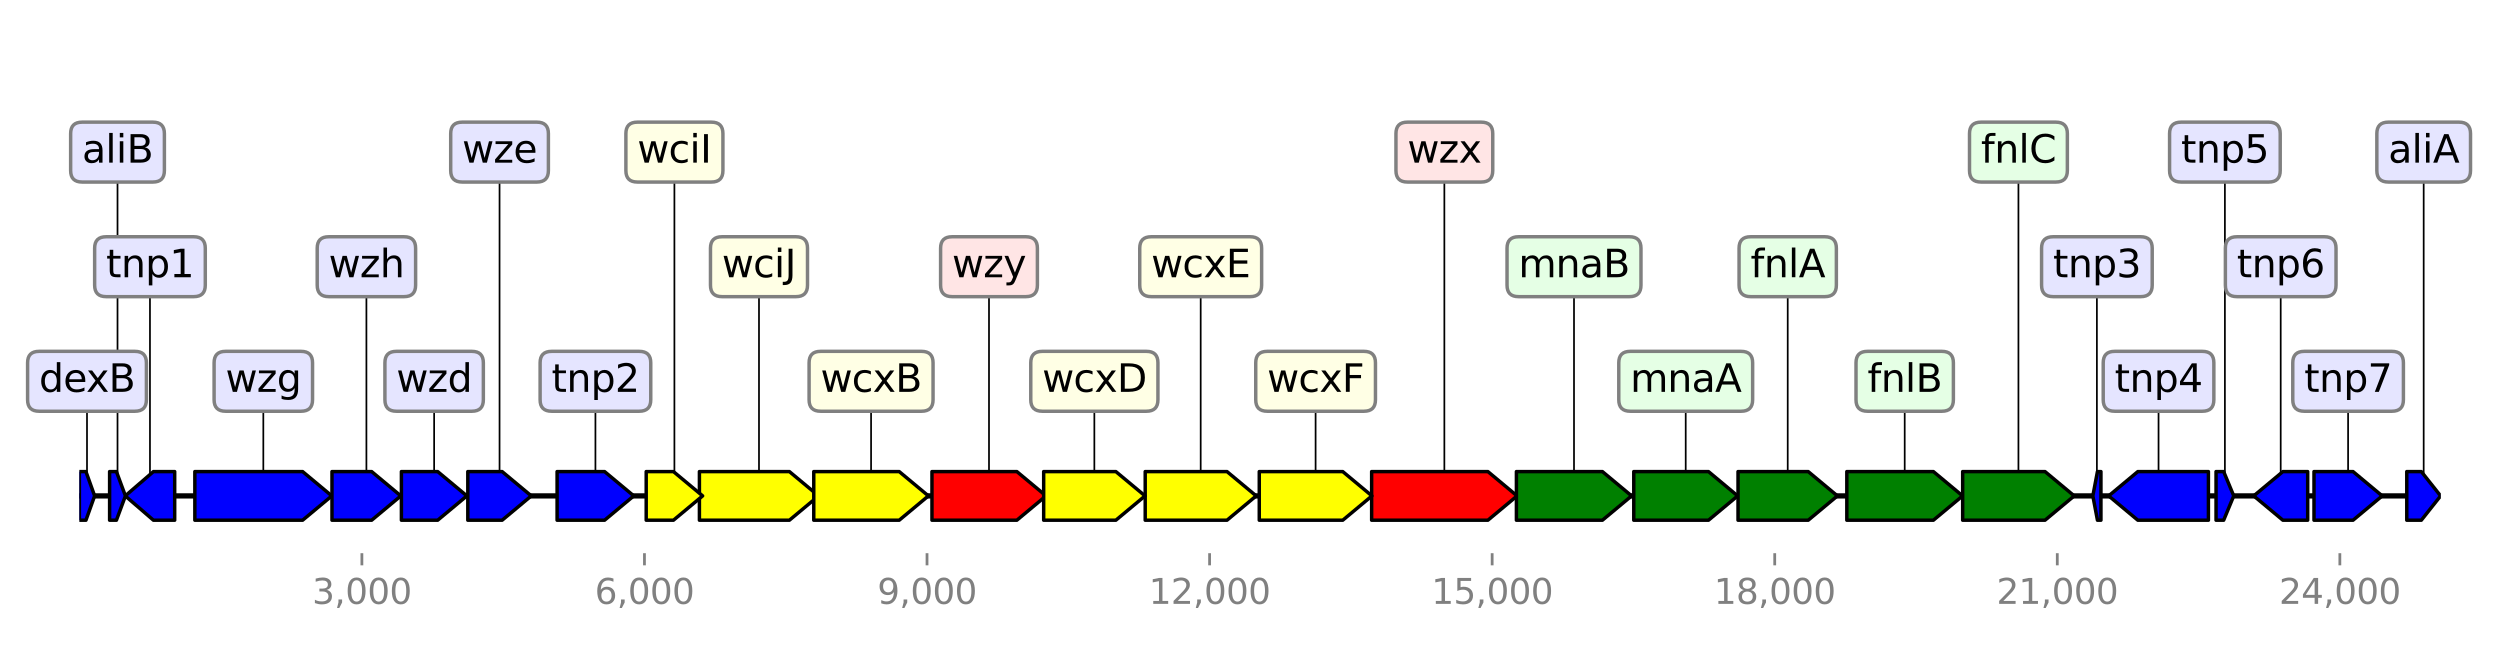 <?xml version="1.0" encoding="utf-8" standalone="no"?>
<!DOCTYPE svg PUBLIC "-//W3C//DTD SVG 1.1//EN"
  "http://www.w3.org/Graphics/SVG/1.1/DTD/svg11.dtd">
<svg height="187.2pt" version="1.1" viewBox="0 0 720 187.2" width="720pt" xmlns="http://www.w3.org/2000/svg" xmlns:xlink="http://www.w3.org/1999/xlink">
 <defs>
  <style type="text/css">*{stroke-linecap:butt;stroke-linejoin:round;}</style>
 </defs>
 <g id="figure_1">
  <g id="patch_1">
   <path d="M 0 187.2 
L 720 187.2 
L 720 0 
L 0 0 
z
" style="fill:#ffffff;"/>
  </g>
  <g id="axes_1">
   <g id="line2d_1">
    <path clip-path="url(#p8dc2042a50)" d="M 22.85 142.818 
L 702.897 142.818 
" style="fill:none;stroke:#000000;stroke-linecap:square;stroke-width:1.5;"/>
   </g>
   <g id="line2d_2">
    <path clip-path="url(#p8dc2042a50)" d="M 415.974 43.804 
L 415.974 142.818 
" style="fill:none;stroke:#000000;stroke-linecap:square;stroke-width:0.5;"/>
   </g>
   <g id="line2d_3">
    <path clip-path="url(#p8dc2042a50)" d="M 75.836 109.813 
L 75.836 142.818 
" style="fill:none;stroke:#000000;stroke-linecap:square;stroke-width:0.5;"/>
   </g>
   <g id="line2d_4">
    <path clip-path="url(#p8dc2042a50)" d="M 218.589 76.809 
L 218.589 142.818 
" style="fill:none;stroke:#000000;stroke-linecap:square;stroke-width:0.5;"/>
   </g>
   <g id="line2d_5">
    <path clip-path="url(#p8dc2042a50)" d="M 548.554 109.813 
L 548.554 142.818 
" style="fill:none;stroke:#000000;stroke-linecap:square;stroke-width:0.5;"/>
   </g>
   <g id="line2d_6">
    <path clip-path="url(#p8dc2042a50)" d="M 453.313 76.809 
L 453.313 142.818 
" style="fill:none;stroke:#000000;stroke-linecap:square;stroke-width:0.5;"/>
   </g>
   <g id="line2d_7">
    <path clip-path="url(#p8dc2042a50)" d="M 250.869 109.813 
L 250.869 142.818 
" style="fill:none;stroke:#000000;stroke-linecap:square;stroke-width:0.5;"/>
   </g>
   <g id="line2d_8">
    <path clip-path="url(#p8dc2042a50)" d="M 284.831 76.809 
L 284.831 142.818 
" style="fill:none;stroke:#000000;stroke-linecap:square;stroke-width:0.5;"/>
   </g>
   <g id="line2d_9">
    <path clip-path="url(#p8dc2042a50)" d="M 378.892 109.813 
L 378.892 142.818 
" style="fill:none;stroke:#000000;stroke-linecap:square;stroke-width:0.5;"/>
   </g>
   <g id="line2d_10">
    <path clip-path="url(#p8dc2042a50)" d="M 581.309 43.804 
L 581.309 142.818 
" style="fill:none;stroke:#000000;stroke-linecap:square;stroke-width:0.5;"/>
   </g>
   <g id="line2d_11">
    <path clip-path="url(#p8dc2042a50)" d="M 345.798 76.809 
L 345.798 142.818 
" style="fill:none;stroke:#000000;stroke-linecap:square;stroke-width:0.5;"/>
   </g>
   <g id="line2d_12">
    <path clip-path="url(#p8dc2042a50)" d="M 485.485 109.813 
L 485.485 142.818 
" style="fill:none;stroke:#000000;stroke-linecap:square;stroke-width:0.5;"/>
   </g>
   <g id="line2d_13">
    <path clip-path="url(#p8dc2042a50)" d="M 315.172 109.813 
L 315.172 142.818 
" style="fill:none;stroke:#000000;stroke-linecap:square;stroke-width:0.5;"/>
   </g>
   <g id="line2d_14">
    <path clip-path="url(#p8dc2042a50)" d="M 621.659 109.813 
L 621.659 142.818 
" style="fill:none;stroke:#000000;stroke-linecap:square;stroke-width:0.5;"/>
   </g>
   <g id="line2d_15">
    <path clip-path="url(#p8dc2042a50)" d="M 514.863 76.809 
L 514.863 142.818 
" style="fill:none;stroke:#000000;stroke-linecap:square;stroke-width:0.5;"/>
   </g>
   <g id="line2d_16">
    <path clip-path="url(#p8dc2042a50)" d="M 171.484 109.813 
L 171.484 142.818 
" style="fill:none;stroke:#000000;stroke-linecap:square;stroke-width:0.5;"/>
   </g>
   <g id="line2d_17">
    <path clip-path="url(#p8dc2042a50)" d="M 105.526 76.809 
L 105.526 142.818 
" style="fill:none;stroke:#000000;stroke-linecap:square;stroke-width:0.5;"/>
   </g>
   <g id="line2d_18">
    <path clip-path="url(#p8dc2042a50)" d="M 676.251 109.813 
L 676.251 142.818 
" style="fill:none;stroke:#000000;stroke-linecap:square;stroke-width:0.5;"/>
   </g>
   <g id="line2d_19">
    <path clip-path="url(#p8dc2042a50)" d="M 125.03 109.813 
L 125.03 142.818 
" style="fill:none;stroke:#000000;stroke-linecap:square;stroke-width:0.5;"/>
   </g>
   <g id="line2d_20">
    <path clip-path="url(#p8dc2042a50)" d="M 143.869 43.804 
L 143.869 142.818 
" style="fill:none;stroke:#000000;stroke-linecap:square;stroke-width:0.5;"/>
   </g>
   <g id="line2d_21">
    <path clip-path="url(#p8dc2042a50)" d="M 194.229 43.804 
L 194.229 142.818 
" style="fill:none;stroke:#000000;stroke-linecap:square;stroke-width:0.5;"/>
   </g>
   <g id="line2d_22">
    <path clip-path="url(#p8dc2042a50)" d="M 656.842 76.809 
L 656.842 142.818 
" style="fill:none;stroke:#000000;stroke-linecap:square;stroke-width:0.5;"/>
   </g>
   <g id="line2d_23">
    <path clip-path="url(#p8dc2042a50)" d="M 43.19 76.809 
L 43.19 142.818 
" style="fill:none;stroke:#000000;stroke-linecap:square;stroke-width:0.5;"/>
   </g>
   <g id="line2d_24">
    <path clip-path="url(#p8dc2042a50)" d="M 698.02 43.804 
L 698.02 142.818 
" style="fill:none;stroke:#000000;stroke-linecap:square;stroke-width:0.5;"/>
   </g>
   <g id="line2d_25">
    <path clip-path="url(#p8dc2042a50)" d="M 640.77 43.804 
L 640.77 142.818 
" style="fill:none;stroke:#000000;stroke-linecap:square;stroke-width:0.5;"/>
   </g>
   <g id="line2d_26">
    <path clip-path="url(#p8dc2042a50)" d="M 33.845 43.804 
L 33.845 142.818 
" style="fill:none;stroke:#000000;stroke-linecap:square;stroke-width:0.5;"/>
   </g>
   <g id="line2d_27">
    <path clip-path="url(#p8dc2042a50)" d="M 25.056 109.813 
L 25.056 142.818 
" style="fill:none;stroke:#000000;stroke-linecap:square;stroke-width:0.5;"/>
   </g>
   <g id="line2d_28">
    <path clip-path="url(#p8dc2042a50)" d="M 603.905 76.809 
L 603.905 142.818 
" style="fill:none;stroke:#000000;stroke-linecap:square;stroke-width:0.5;"/>
   </g>
   <g id="patch_2">
    <path clip-path="url(#p8dc2042a50)" d="M 395.032 135.818 
Q 411.775 135.818 428.517 135.818 
L 428.517 135.818 
Q 432.716 139.318 436.915 142.818 
Q 432.716 146.318 428.517 149.818 
L 428.517 149.818 
Q 411.775 149.818 395.032 149.818 
L 395.032 135.818 
z
" style="fill:#ff0000;stroke:#000000;stroke-linecap:round;"/>
   </g>
   <g id="patch_3">
    <path clip-path="url(#p8dc2042a50)" d="M 56.115 135.818 
Q 71.636 135.818 87.156 135.818 
L 87.156 135.818 
Q 91.356 139.318 95.557 142.818 
Q 91.356 146.318 87.156 149.818 
L 87.156 149.818 
Q 71.636 149.818 56.115 149.818 
L 56.115 135.818 
z
" style="fill:#0000ff;stroke:#000000;stroke-linecap:round;"/>
   </g>
   <g id="patch_4">
    <path clip-path="url(#p8dc2042a50)" d="M 201.431 135.818 
Q 214.389 135.818 227.348 135.818 
L 227.348 135.818 
Q 231.547 139.318 235.746 142.818 
Q 231.547 146.318 227.348 149.818 
L 227.348 149.818 
Q 214.389 149.818 201.431 149.818 
L 201.431 135.818 
z
" style="fill:#ffff00;stroke:#000000;stroke-linecap:round;"/>
   </g>
   <g id="patch_5">
    <path clip-path="url(#p8dc2042a50)" d="M 531.884 135.818 
Q 544.352 135.818 556.819 135.818 
L 556.819 135.818 
Q 561.021 139.318 565.223 142.818 
Q 561.021 146.318 556.819 149.818 
L 556.819 149.818 
Q 544.352 149.818 531.884 149.818 
L 531.884 135.818 
z
" style="fill:#008000;stroke:#000000;stroke-linecap:round;"/>
   </g>
   <g id="patch_6">
    <path clip-path="url(#p8dc2042a50)" d="M 436.725 135.818 
Q 449.111 135.818 461.497 135.818 
L 461.497 135.818 
Q 465.699 139.318 469.901 142.818 
Q 465.699 146.318 461.497 149.818 
L 461.497 149.818 
Q 449.111 149.818 436.725 149.818 
L 436.725 135.818 
z
" style="fill:#008000;stroke:#000000;stroke-linecap:round;"/>
   </g>
   <g id="patch_7">
    <path clip-path="url(#p8dc2042a50)" d="M 234.363 135.818 
Q 246.668 135.818 258.973 135.818 
L 258.973 135.818 
Q 263.174 139.318 267.375 142.818 
Q 263.174 146.318 258.973 149.818 
L 258.973 149.818 
Q 246.668 149.818 234.363 149.818 
L 234.363 135.818 
z
" style="fill:#ffff00;stroke:#000000;stroke-linecap:round;"/>
   </g>
   <g id="patch_8">
    <path clip-path="url(#p8dc2042a50)" d="M 268.406 135.818 
Q 280.631 135.818 292.855 135.818 
L 292.855 135.818 
Q 297.056 139.318 301.256 142.818 
Q 297.056 146.318 292.855 149.818 
L 292.855 149.818 
Q 280.631 149.818 268.406 149.818 
L 268.406 135.818 
z
" style="fill:#ff0000;stroke:#000000;stroke-linecap:round;"/>
   </g>
   <g id="patch_9">
    <path clip-path="url(#p8dc2042a50)" d="M 362.67 135.818 
Q 374.692 135.818 386.713 135.818 
L 386.713 135.818 
Q 390.913 139.318 395.113 142.818 
Q 390.913 146.318 386.713 149.818 
L 386.713 149.818 
Q 374.692 149.818 362.67 149.818 
L 362.67 135.818 
z
" style="fill:#ffff00;stroke:#000000;stroke-linecap:round;"/>
   </g>
   <g id="patch_10">
    <path clip-path="url(#p8dc2042a50)" d="M 565.25 135.818 
Q 577.108 135.818 588.966 135.818 
L 588.966 135.818 
Q 593.166 139.318 597.367 142.818 
Q 593.166 146.318 588.966 149.818 
L 588.966 149.818 
Q 577.108 149.818 565.25 149.818 
L 565.25 135.818 
z
" style="fill:#008000;stroke:#000000;stroke-linecap:round;"/>
   </g>
   <g id="patch_11">
    <path clip-path="url(#p8dc2042a50)" d="M 329.82 135.818 
Q 341.599 135.818 353.377 135.818 
L 353.377 135.818 
Q 357.576 139.318 361.775 142.818 
Q 357.576 146.318 353.377 149.818 
L 353.377 149.818 
Q 341.599 149.818 329.82 149.818 
L 329.82 135.818 
z
" style="fill:#ffff00;stroke:#000000;stroke-linecap:round;"/>
   </g>
   <g id="patch_12">
    <path clip-path="url(#p8dc2042a50)" d="M 470.525 135.818 
Q 481.286 135.818 492.048 135.818 
L 492.048 135.818 
Q 496.247 139.318 500.445 142.818 
Q 496.247 146.318 492.048 149.818 
L 492.048 149.818 
Q 481.286 149.818 470.525 149.818 
L 470.525 135.818 
z
" style="fill:#008000;stroke:#000000;stroke-linecap:round;"/>
   </g>
   <g id="patch_13">
    <path clip-path="url(#p8dc2042a50)" d="M 300.578 135.818 
Q 310.973 135.818 321.368 135.818 
L 321.368 135.818 
Q 325.567 139.318 329.766 142.818 
Q 325.567 146.318 321.368 149.818 
L 321.368 149.818 
Q 310.973 149.818 300.578 149.818 
L 300.578 135.818 
z
" style="fill:#ffff00;stroke:#000000;stroke-linecap:round;"/>
   </g>
   <g id="patch_14">
    <path clip-path="url(#p8dc2042a50)" d="M 636.022 149.818 
Q 625.858 149.818 615.694 149.818 
L 615.694 149.818 
Q 611.495 146.318 607.296 142.818 
Q 611.495 139.318 615.694 135.818 
L 615.694 135.818 
Q 625.858 135.818 636.022 135.818 
L 636.022 149.818 
z
" style="fill:#0000ff;stroke:#000000;stroke-linecap:round;"/>
   </g>
   <g id="patch_15">
    <path clip-path="url(#p8dc2042a50)" d="M 500.553 135.818 
Q 510.662 135.818 520.77 135.818 
L 520.77 135.818 
Q 524.971 139.318 529.172 142.818 
Q 524.971 146.318 520.77 149.818 
L 520.77 149.818 
Q 510.662 149.818 500.553 149.818 
L 500.553 135.818 
z
" style="fill:#008000;stroke:#000000;stroke-linecap:round;"/>
   </g>
   <g id="patch_16">
    <path clip-path="url(#p8dc2042a50)" d="M 160.443 135.818 
Q 167.283 135.818 174.123 135.818 
L 174.123 135.818 
Q 178.323 139.318 182.524 142.818 
Q 178.323 146.318 174.123 149.818 
L 174.123 149.818 
Q 167.283 149.818 160.443 149.818 
L 160.443 135.818 
z
" style="fill:#0000ff;stroke:#000000;stroke-linecap:round;"/>
   </g>
   <g id="patch_17">
    <path clip-path="url(#p8dc2042a50)" d="M 95.611 135.818 
Q 101.326 135.818 107.041 135.818 
L 107.041 135.818 
Q 111.241 139.318 115.441 142.818 
Q 111.241 146.318 107.041 149.818 
L 107.041 149.818 
Q 101.326 149.818 95.611 149.818 
L 95.611 135.818 
z
" style="fill:#0000ff;stroke:#000000;stroke-linecap:round;"/>
   </g>
   <g id="patch_18">
    <path clip-path="url(#p8dc2042a50)" d="M 666.431 135.818 
Q 672.053 135.818 677.675 135.818 
L 677.675 135.818 
Q 681.873 139.318 686.071 142.818 
Q 681.873 146.318 677.675 149.818 
L 677.675 149.818 
Q 672.053 149.818 666.431 149.818 
L 666.431 135.818 
z
" style="fill:#0000ff;stroke:#000000;stroke-linecap:round;"/>
   </g>
   <g id="patch_19">
    <path clip-path="url(#p8dc2042a50)" d="M 115.604 135.818 
Q 120.83 135.818 126.056 135.818 
L 126.056 135.818 
Q 130.256 139.318 134.456 142.818 
Q 130.256 146.318 126.056 149.818 
L 126.056 149.818 
Q 120.83 149.818 115.604 149.818 
L 115.604 135.818 
z
" style="fill:#0000ff;stroke:#000000;stroke-linecap:round;"/>
   </g>
   <g id="patch_20">
    <path clip-path="url(#p8dc2042a50)" d="M 134.728 135.818 
Q 139.671 135.818 144.615 135.818 
L 144.615 135.818 
Q 148.813 139.318 153.011 142.818 
Q 148.813 146.318 144.615 149.818 
L 144.615 149.818 
Q 139.671 149.818 134.728 149.818 
L 134.728 135.818 
z
" style="fill:#0000ff;stroke:#000000;stroke-linecap:round;"/>
   </g>
   <g id="patch_21">
    <path clip-path="url(#p8dc2042a50)" d="M 186.105 135.818 
Q 190.03 135.818 193.956 135.818 
L 193.956 135.818 
Q 198.155 139.318 202.354 142.818 
Q 198.155 146.318 193.956 149.818 
L 193.956 149.818 
Q 190.03 149.818 186.105 149.818 
L 186.105 135.818 
z
" style="fill:#ffff00;stroke:#000000;stroke-linecap:round;"/>
   </g>
   <g id="patch_22">
    <path clip-path="url(#p8dc2042a50)" d="M 664.614 149.818 
Q 661.041 149.818 657.468 149.818 
L 657.468 149.818 
Q 653.269 146.318 649.07 142.818 
Q 653.269 139.318 657.468 135.818 
L 657.468 135.818 
Q 661.041 135.818 664.614 135.818 
L 664.614 149.818 
z
" style="fill:#0000ff;stroke:#000000;stroke-linecap:round;"/>
   </g>
   <g id="patch_23">
    <path clip-path="url(#p8dc2042a50)" d="M 50.31 149.818 
Q 47.249 149.818 44.188 149.818 
L 44.188 149.818 
Q 40.128 146.318 36.069 142.818 
Q 40.128 139.318 44.188 135.818 
L 44.188 135.818 
Q 47.249 135.818 50.31 135.818 
L 50.31 149.818 
z
" style="fill:#0000ff;stroke:#000000;stroke-linecap:round;"/>
   </g>
   <g id="patch_24">
    <path clip-path="url(#p8dc2042a50)" d="M 693.15 135.818 
Q 695.245 135.818 697.34 135.818 
L 697.34 135.818 
Q 700.114 139.318 702.889 142.818 
Q 700.114 146.318 697.34 149.818 
L 697.34 149.818 
Q 695.245 149.818 693.15 149.818 
L 693.15 135.818 
z
" style="fill:#0000ff;stroke:#000000;stroke-linecap:round;"/>
   </g>
   <g id="patch_25">
    <path clip-path="url(#p8dc2042a50)" d="M 638.22 135.818 
Q 639.318 135.818 640.416 135.818 
L 640.416 135.818 
Q 641.868 139.318 643.319 142.818 
Q 641.868 146.318 640.416 149.818 
L 640.416 149.818 
Q 639.318 149.818 638.22 149.818 
L 638.22 135.818 
z
" style="fill:#0000ff;stroke:#000000;stroke-linecap:round;"/>
   </g>
   <g id="patch_26">
    <path clip-path="url(#p8dc2042a50)" d="M 31.566 135.818 
Q 32.547 135.818 33.529 135.818 
L 33.529 135.818 
Q 34.826 139.318 36.123 142.818 
Q 34.826 146.318 33.529 149.818 
L 33.529 149.818 
Q 32.547 149.818 31.566 149.818 
L 31.566 135.818 
z
" style="fill:#0000ff;stroke:#000000;stroke-linecap:round;"/>
   </g>
   <g id="patch_27">
    <path clip-path="url(#p8dc2042a50)" d="M 22.859 135.818 
Q 23.805 135.818 24.751 135.818 
L 24.751 135.818 
Q 26.002 139.318 27.253 142.818 
Q 26.002 146.318 24.751 149.818 
L 24.751 149.818 
Q 23.805 149.818 22.859 149.818 
L 22.859 135.818 
z
" style="fill:#0000ff;stroke:#000000;stroke-linecap:round;"/>
   </g>
   <g id="patch_28">
    <path clip-path="url(#p8dc2042a50)" d="M 605.071 149.818 
Q 604.568 149.818 604.064 149.818 
L 604.064 149.818 
Q 603.401 146.318 602.738 142.818 
Q 603.401 139.318 604.064 135.818 
L 604.064 135.818 
Q 604.568 135.818 605.071 135.818 
L 605.071 149.818 
z
" style="fill:#0000ff;stroke:#000000;stroke-linecap:round;"/>
   </g>
   <g id="matplotlib.axis_1">
    <g id="xtick_1">
     <g id="line2d_29">
      <defs>
       <path d="M 0 0 
L 0 3.5 
" id="m46e38f37a7" style="stroke:#808080;stroke-width:0.8;"/>
      </defs>
      <g>
       <use style="fill:#808080;stroke:#808080;stroke-width:0.8;" x="104.224" xlink:href="#m46e38f37a7" y="159.32"/>
      </g>
     </g>
     <g id="text_1">
      <!-- 3,000 -->
      <g style="fill:#808080;" transform="translate(89.91 173.918)scale(0.1 -0.1)">
       <defs>
        <path d="M 2597 2516 
Q 3050 2419 3304 2112 
Q 3559 1806 3559 1356 
Q 3559 666 3084 287 
Q 2609 -91 1734 -91 
Q 1441 -91 1130 -33 
Q 819 25 488 141 
L 488 750 
Q 750 597 1062 519 
Q 1375 441 1716 441 
Q 2309 441 2620 675 
Q 2931 909 2931 1356 
Q 2931 1769 2642 2001 
Q 2353 2234 1838 2234 
L 1294 2234 
L 1294 2753 
L 1863 2753 
Q 2328 2753 2575 2939 
Q 2822 3125 2822 3475 
Q 2822 3834 2567 4026 
Q 2313 4219 1838 4219 
Q 1578 4219 1281 4162 
Q 984 4106 628 3988 
L 628 4550 
Q 988 4650 1302 4700 
Q 1616 4750 1894 4750 
Q 2613 4750 3031 4423 
Q 3450 4097 3450 3541 
Q 3450 3153 3228 2886 
Q 3006 2619 2597 2516 
z
" id="DejaVuSans-33" transform="scale(0.016)"/>
        <path d="M 750 794 
L 1409 794 
L 1409 256 
L 897 -744 
L 494 -744 
L 750 256 
L 750 794 
z
" id="DejaVuSans-2c" transform="scale(0.016)"/>
        <path d="M 2034 4250 
Q 1547 4250 1301 3770 
Q 1056 3291 1056 2328 
Q 1056 1369 1301 889 
Q 1547 409 2034 409 
Q 2525 409 2770 889 
Q 3016 1369 3016 2328 
Q 3016 3291 2770 3770 
Q 2525 4250 2034 4250 
z
M 2034 4750 
Q 2819 4750 3233 4129 
Q 3647 3509 3647 2328 
Q 3647 1150 3233 529 
Q 2819 -91 2034 -91 
Q 1250 -91 836 529 
Q 422 1150 422 2328 
Q 422 3509 836 4129 
Q 1250 4750 2034 4750 
z
" id="DejaVuSans-30" transform="scale(0.016)"/>
       </defs>
       <use xlink:href="#DejaVuSans-33"/>
       <use x="63.623" xlink:href="#DejaVuSans-2c"/>
       <use x="95.41" xlink:href="#DejaVuSans-30"/>
       <use x="159.033" xlink:href="#DejaVuSans-30"/>
       <use x="222.656" xlink:href="#DejaVuSans-30"/>
      </g>
     </g>
    </g>
    <g id="xtick_2">
     <g id="line2d_30">
      <g>
       <use style="fill:#808080;stroke:#808080;stroke-width:0.8;" x="185.603" xlink:href="#m46e38f37a7" y="159.32"/>
      </g>
     </g>
     <g id="text_2">
      <!-- 6,000 -->
      <g style="fill:#808080;" transform="translate(171.289 173.918)scale(0.1 -0.1)">
       <defs>
        <path d="M 2113 2584 
Q 1688 2584 1439 2293 
Q 1191 2003 1191 1497 
Q 1191 994 1439 701 
Q 1688 409 2113 409 
Q 2538 409 2786 701 
Q 3034 994 3034 1497 
Q 3034 2003 2786 2293 
Q 2538 2584 2113 2584 
z
M 3366 4563 
L 3366 3988 
Q 3128 4100 2886 4159 
Q 2644 4219 2406 4219 
Q 1781 4219 1451 3797 
Q 1122 3375 1075 2522 
Q 1259 2794 1537 2939 
Q 1816 3084 2150 3084 
Q 2853 3084 3261 2657 
Q 3669 2231 3669 1497 
Q 3669 778 3244 343 
Q 2819 -91 2113 -91 
Q 1303 -91 875 529 
Q 447 1150 447 2328 
Q 447 3434 972 4092 
Q 1497 4750 2381 4750 
Q 2619 4750 2861 4703 
Q 3103 4656 3366 4563 
z
" id="DejaVuSans-36" transform="scale(0.016)"/>
       </defs>
       <use xlink:href="#DejaVuSans-36"/>
       <use x="63.623" xlink:href="#DejaVuSans-2c"/>
       <use x="95.41" xlink:href="#DejaVuSans-30"/>
       <use x="159.033" xlink:href="#DejaVuSans-30"/>
       <use x="222.656" xlink:href="#DejaVuSans-30"/>
      </g>
     </g>
    </g>
    <g id="xtick_3">
     <g id="line2d_31">
      <g>
       <use style="fill:#808080;stroke:#808080;stroke-width:0.8;" x="266.982" xlink:href="#m46e38f37a7" y="159.32"/>
      </g>
     </g>
     <g id="text_3">
      <!-- 9,000 -->
      <g style="fill:#808080;" transform="translate(252.668 173.918)scale(0.1 -0.1)">
       <defs>
        <path d="M 703 97 
L 703 672 
Q 941 559 1184 500 
Q 1428 441 1663 441 
Q 2288 441 2617 861 
Q 2947 1281 2994 2138 
Q 2813 1869 2534 1725 
Q 2256 1581 1919 1581 
Q 1219 1581 811 2004 
Q 403 2428 403 3163 
Q 403 3881 828 4315 
Q 1253 4750 1959 4750 
Q 2769 4750 3195 4129 
Q 3622 3509 3622 2328 
Q 3622 1225 3098 567 
Q 2575 -91 1691 -91 
Q 1453 -91 1209 -44 
Q 966 3 703 97 
z
M 1959 2075 
Q 2384 2075 2632 2365 
Q 2881 2656 2881 3163 
Q 2881 3666 2632 3958 
Q 2384 4250 1959 4250 
Q 1534 4250 1286 3958 
Q 1038 3666 1038 3163 
Q 1038 2656 1286 2365 
Q 1534 2075 1959 2075 
z
" id="DejaVuSans-39" transform="scale(0.016)"/>
       </defs>
       <use xlink:href="#DejaVuSans-39"/>
       <use x="63.623" xlink:href="#DejaVuSans-2c"/>
       <use x="95.41" xlink:href="#DejaVuSans-30"/>
       <use x="159.033" xlink:href="#DejaVuSans-30"/>
       <use x="222.656" xlink:href="#DejaVuSans-30"/>
      </g>
     </g>
    </g>
    <g id="xtick_4">
     <g id="line2d_32">
      <g>
       <use style="fill:#808080;stroke:#808080;stroke-width:0.8;" x="348.361" xlink:href="#m46e38f37a7" y="159.32"/>
      </g>
     </g>
     <g id="text_4">
      <!-- 12,000 -->
      <g style="fill:#808080;" transform="translate(330.866 173.918)scale(0.1 -0.1)">
       <defs>
        <path d="M 794 531 
L 1825 531 
L 1825 4091 
L 703 3866 
L 703 4441 
L 1819 4666 
L 2450 4666 
L 2450 531 
L 3481 531 
L 3481 0 
L 794 0 
L 794 531 
z
" id="DejaVuSans-31" transform="scale(0.016)"/>
        <path d="M 1228 531 
L 3431 531 
L 3431 0 
L 469 0 
L 469 531 
Q 828 903 1448 1529 
Q 2069 2156 2228 2338 
Q 2531 2678 2651 2914 
Q 2772 3150 2772 3378 
Q 2772 3750 2511 3984 
Q 2250 4219 1831 4219 
Q 1534 4219 1204 4116 
Q 875 4013 500 3803 
L 500 4441 
Q 881 4594 1212 4672 
Q 1544 4750 1819 4750 
Q 2544 4750 2975 4387 
Q 3406 4025 3406 3419 
Q 3406 3131 3298 2873 
Q 3191 2616 2906 2266 
Q 2828 2175 2409 1742 
Q 1991 1309 1228 531 
z
" id="DejaVuSans-32" transform="scale(0.016)"/>
       </defs>
       <use xlink:href="#DejaVuSans-31"/>
       <use x="63.623" xlink:href="#DejaVuSans-32"/>
       <use x="127.246" xlink:href="#DejaVuSans-2c"/>
       <use x="159.033" xlink:href="#DejaVuSans-30"/>
       <use x="222.656" xlink:href="#DejaVuSans-30"/>
       <use x="286.279" xlink:href="#DejaVuSans-30"/>
      </g>
     </g>
    </g>
    <g id="xtick_5">
     <g id="line2d_33">
      <g>
       <use style="fill:#808080;stroke:#808080;stroke-width:0.8;" x="429.74" xlink:href="#m46e38f37a7" y="159.32"/>
      </g>
     </g>
     <g id="text_5">
      <!-- 15,000 -->
      <g style="fill:#808080;" transform="translate(412.245 173.918)scale(0.1 -0.1)">
       <defs>
        <path d="M 691 4666 
L 3169 4666 
L 3169 4134 
L 1269 4134 
L 1269 2991 
Q 1406 3038 1543 3061 
Q 1681 3084 1819 3084 
Q 2600 3084 3056 2656 
Q 3513 2228 3513 1497 
Q 3513 744 3044 326 
Q 2575 -91 1722 -91 
Q 1428 -91 1123 -41 
Q 819 9 494 109 
L 494 744 
Q 775 591 1075 516 
Q 1375 441 1709 441 
Q 2250 441 2565 725 
Q 2881 1009 2881 1497 
Q 2881 1984 2565 2268 
Q 2250 2553 1709 2553 
Q 1456 2553 1204 2497 
Q 953 2441 691 2322 
L 691 4666 
z
" id="DejaVuSans-35" transform="scale(0.016)"/>
       </defs>
       <use xlink:href="#DejaVuSans-31"/>
       <use x="63.623" xlink:href="#DejaVuSans-35"/>
       <use x="127.246" xlink:href="#DejaVuSans-2c"/>
       <use x="159.033" xlink:href="#DejaVuSans-30"/>
       <use x="222.656" xlink:href="#DejaVuSans-30"/>
       <use x="286.279" xlink:href="#DejaVuSans-30"/>
      </g>
     </g>
    </g>
    <g id="xtick_6">
     <g id="line2d_34">
      <g>
       <use style="fill:#808080;stroke:#808080;stroke-width:0.8;" x="511.119" xlink:href="#m46e38f37a7" y="159.32"/>
      </g>
     </g>
     <g id="text_6">
      <!-- 18,000 -->
      <g style="fill:#808080;" transform="translate(493.624 173.918)scale(0.1 -0.1)">
       <defs>
        <path d="M 2034 2216 
Q 1584 2216 1326 1975 
Q 1069 1734 1069 1313 
Q 1069 891 1326 650 
Q 1584 409 2034 409 
Q 2484 409 2743 651 
Q 3003 894 3003 1313 
Q 3003 1734 2745 1975 
Q 2488 2216 2034 2216 
z
M 1403 2484 
Q 997 2584 770 2862 
Q 544 3141 544 3541 
Q 544 4100 942 4425 
Q 1341 4750 2034 4750 
Q 2731 4750 3128 4425 
Q 3525 4100 3525 3541 
Q 3525 3141 3298 2862 
Q 3072 2584 2669 2484 
Q 3125 2378 3379 2068 
Q 3634 1759 3634 1313 
Q 3634 634 3220 271 
Q 2806 -91 2034 -91 
Q 1263 -91 848 271 
Q 434 634 434 1313 
Q 434 1759 690 2068 
Q 947 2378 1403 2484 
z
M 1172 3481 
Q 1172 3119 1398 2916 
Q 1625 2713 2034 2713 
Q 2441 2713 2670 2916 
Q 2900 3119 2900 3481 
Q 2900 3844 2670 4047 
Q 2441 4250 2034 4250 
Q 1625 4250 1398 4047 
Q 1172 3844 1172 3481 
z
" id="DejaVuSans-38" transform="scale(0.016)"/>
       </defs>
       <use xlink:href="#DejaVuSans-31"/>
       <use x="63.623" xlink:href="#DejaVuSans-38"/>
       <use x="127.246" xlink:href="#DejaVuSans-2c"/>
       <use x="159.033" xlink:href="#DejaVuSans-30"/>
       <use x="222.656" xlink:href="#DejaVuSans-30"/>
       <use x="286.279" xlink:href="#DejaVuSans-30"/>
      </g>
     </g>
    </g>
    <g id="xtick_7">
     <g id="line2d_35">
      <g>
       <use style="fill:#808080;stroke:#808080;stroke-width:0.8;" x="592.498" xlink:href="#m46e38f37a7" y="159.32"/>
      </g>
     </g>
     <g id="text_7">
      <!-- 21,000 -->
      <g style="fill:#808080;" transform="translate(575.003 173.918)scale(0.1 -0.1)">
       <use xlink:href="#DejaVuSans-32"/>
       <use x="63.623" xlink:href="#DejaVuSans-31"/>
       <use x="127.246" xlink:href="#DejaVuSans-2c"/>
       <use x="159.033" xlink:href="#DejaVuSans-30"/>
       <use x="222.656" xlink:href="#DejaVuSans-30"/>
       <use x="286.279" xlink:href="#DejaVuSans-30"/>
      </g>
     </g>
    </g>
    <g id="xtick_8">
     <g id="line2d_36">
      <g>
       <use style="fill:#808080;stroke:#808080;stroke-width:0.8;" x="673.877" xlink:href="#m46e38f37a7" y="159.32"/>
      </g>
     </g>
     <g id="text_8">
      <!-- 24,000 -->
      <g style="fill:#808080;" transform="translate(656.382 173.918)scale(0.1 -0.1)">
       <defs>
        <path d="M 2419 4116 
L 825 1625 
L 2419 1625 
L 2419 4116 
z
M 2253 4666 
L 3047 4666 
L 3047 1625 
L 3713 1625 
L 3713 1100 
L 3047 1100 
L 3047 0 
L 2419 0 
L 2419 1100 
L 313 1100 
L 313 1709 
L 2253 4666 
z
" id="DejaVuSans-34" transform="scale(0.016)"/>
       </defs>
       <use xlink:href="#DejaVuSans-32"/>
       <use x="63.623" xlink:href="#DejaVuSans-34"/>
       <use x="127.246" xlink:href="#DejaVuSans-2c"/>
       <use x="159.033" xlink:href="#DejaVuSans-30"/>
       <use x="222.656" xlink:href="#DejaVuSans-30"/>
       <use x="286.279" xlink:href="#DejaVuSans-30"/>
      </g>
     </g>
    </g>
   </g>
   <g id="linkto_wzx">
    <g id="patch_29">
     <a xlink:href="wzx">
      <path d="M 405.334 52.427 
L 426.613 52.427 
Q 429.913 52.427 429.913 49.127 
L 429.913 38.481 
Q 429.913 35.181 426.613 35.181 
L 405.334 35.181 
Q 402.034 35.181 402.034 38.481 
L 402.034 49.127 
Q 402.034 52.427 405.334 52.427 
z
" style="fill:#ffe5e5;stroke:#808080;stroke-linejoin:miter;"/>
     </a>
    </g>
    <!-- wzx -->
    <g transform="translate(405.334 46.84)scale(0.11 -0.11)">
     <defs>
      <path d="M 269 3500 
L 844 3500 
L 1563 769 
L 2278 3500 
L 2956 3500 
L 3675 769 
L 4391 3500 
L 4966 3500 
L 4050 0 
L 3372 0 
L 2619 2869 
L 1863 0 
L 1184 0 
L 269 3500 
z
" id="DejaVuSans-77" transform="scale(0.016)"/>
      <path d="M 353 3500 
L 3084 3500 
L 3084 2975 
L 922 459 
L 3084 459 
L 3084 0 
L 275 0 
L 275 525 
L 2438 3041 
L 353 3041 
L 353 3500 
z
" id="DejaVuSans-7a" transform="scale(0.016)"/>
      <path d="M 3513 3500 
L 2247 1797 
L 3578 0 
L 2900 0 
L 1881 1375 
L 863 0 
L 184 0 
L 1544 1831 
L 300 3500 
L 978 3500 
L 1906 2253 
L 2834 3500 
L 3513 3500 
z
" id="DejaVuSans-78" transform="scale(0.016)"/>
     </defs>
     <use xlink:href="#DejaVuSans-77"/>
     <use x="81.787" xlink:href="#DejaVuSans-7a"/>
     <use x="134.277" xlink:href="#DejaVuSans-78"/>
    </g>
   </g>
   <g id="linkto_wzg">
    <g id="patch_30">
     <a xlink:href="wzg">
      <path d="M 64.96 118.436 
L 86.713 118.436 
Q 90.013 118.436 90.013 115.136 
L 90.013 104.49 
Q 90.013 101.19 86.713 101.19 
L 64.96 101.19 
Q 61.66 101.19 61.66 104.49 
L 61.66 115.136 
Q 61.66 118.436 64.96 118.436 
z
" style="fill:#e5e5ff;stroke:#808080;stroke-linejoin:miter;"/>
     </a>
    </g>
    <!-- wzg -->
    <g transform="translate(64.96 112.849)scale(0.11 -0.11)">
     <defs>
      <path d="M 2906 1791 
Q 2906 2416 2648 2759 
Q 2391 3103 1925 3103 
Q 1463 3103 1205 2759 
Q 947 2416 947 1791 
Q 947 1169 1205 825 
Q 1463 481 1925 481 
Q 2391 481 2648 825 
Q 2906 1169 2906 1791 
z
M 3481 434 
Q 3481 -459 3084 -895 
Q 2688 -1331 1869 -1331 
Q 1566 -1331 1297 -1286 
Q 1028 -1241 775 -1147 
L 775 -588 
Q 1028 -725 1275 -790 
Q 1522 -856 1778 -856 
Q 2344 -856 2625 -561 
Q 2906 -266 2906 331 
L 2906 616 
Q 2728 306 2450 153 
Q 2172 0 1784 0 
Q 1141 0 747 490 
Q 353 981 353 1791 
Q 353 2603 747 3093 
Q 1141 3584 1784 3584 
Q 2172 3584 2450 3431 
Q 2728 3278 2906 2969 
L 2906 3500 
L 3481 3500 
L 3481 434 
z
" id="DejaVuSans-67" transform="scale(0.016)"/>
     </defs>
     <use xlink:href="#DejaVuSans-77"/>
     <use x="81.787" xlink:href="#DejaVuSans-7a"/>
     <use x="134.277" xlink:href="#DejaVuSans-67"/>
    </g>
   </g>
   <g id="linkto_wciJ">
    <g id="patch_31">
     <a xlink:href="wciJ">
      <path d="M 207.916 85.432 
L 229.261 85.432 
Q 232.561 85.432 232.561 82.132 
L 232.561 71.486 
Q 232.561 68.186 229.261 68.186 
L 207.916 68.186 
Q 204.616 68.186 204.616 71.486 
L 204.616 82.132 
Q 204.616 85.432 207.916 85.432 
z
" style="fill:#ffffe5;stroke:#808080;stroke-linejoin:miter;"/>
     </a>
    </g>
    <!-- wciJ -->
    <g transform="translate(207.916 79.844)scale(0.11 -0.11)">
     <defs>
      <path d="M 3122 3366 
L 3122 2828 
Q 2878 2963 2633 3030 
Q 2388 3097 2138 3097 
Q 1578 3097 1268 2742 
Q 959 2388 959 1747 
Q 959 1106 1268 751 
Q 1578 397 2138 397 
Q 2388 397 2633 464 
Q 2878 531 3122 666 
L 3122 134 
Q 2881 22 2623 -34 
Q 2366 -91 2075 -91 
Q 1284 -91 818 406 
Q 353 903 353 1747 
Q 353 2603 823 3093 
Q 1294 3584 2113 3584 
Q 2378 3584 2631 3529 
Q 2884 3475 3122 3366 
z
" id="DejaVuSans-63" transform="scale(0.016)"/>
      <path d="M 603 3500 
L 1178 3500 
L 1178 0 
L 603 0 
L 603 3500 
z
M 603 4863 
L 1178 4863 
L 1178 4134 
L 603 4134 
L 603 4863 
z
" id="DejaVuSans-69" transform="scale(0.016)"/>
      <path d="M 628 4666 
L 1259 4666 
L 1259 325 
Q 1259 -519 939 -900 
Q 619 -1281 -91 -1281 
L -331 -1281 
L -331 -750 
L -134 -750 
Q 284 -750 456 -515 
Q 628 -281 628 325 
L 628 4666 
z
" id="DejaVuSans-4a" transform="scale(0.016)"/>
     </defs>
     <use xlink:href="#DejaVuSans-77"/>
     <use x="81.787" xlink:href="#DejaVuSans-63"/>
     <use x="136.768" xlink:href="#DejaVuSans-69"/>
     <use x="164.551" xlink:href="#DejaVuSans-4a"/>
    </g>
   </g>
   <g id="linkto_fnlB">
    <g id="patch_32">
     <a xlink:href="fnlB">
      <path d="M 537.83 118.436 
L 559.277 118.436 
Q 562.577 118.436 562.577 115.136 
L 562.577 104.49 
Q 562.577 101.19 559.277 101.19 
L 537.83 101.19 
Q 534.53 101.19 534.53 104.49 
L 534.53 115.136 
Q 534.53 118.436 537.83 118.436 
z
" style="fill:#e5ffe5;stroke:#808080;stroke-linejoin:miter;"/>
     </a>
    </g>
    <!-- fnlB -->
    <g transform="translate(537.83 112.849)scale(0.11 -0.11)">
     <defs>
      <path d="M 2375 4863 
L 2375 4384 
L 1825 4384 
Q 1516 4384 1395 4259 
Q 1275 4134 1275 3809 
L 1275 3500 
L 2222 3500 
L 2222 3053 
L 1275 3053 
L 1275 0 
L 697 0 
L 697 3053 
L 147 3053 
L 147 3500 
L 697 3500 
L 697 3744 
Q 697 4328 969 4595 
Q 1241 4863 1831 4863 
L 2375 4863 
z
" id="DejaVuSans-66" transform="scale(0.016)"/>
      <path d="M 3513 2113 
L 3513 0 
L 2938 0 
L 2938 2094 
Q 2938 2591 2744 2837 
Q 2550 3084 2163 3084 
Q 1697 3084 1428 2787 
Q 1159 2491 1159 1978 
L 1159 0 
L 581 0 
L 581 3500 
L 1159 3500 
L 1159 2956 
Q 1366 3272 1645 3428 
Q 1925 3584 2291 3584 
Q 2894 3584 3203 3211 
Q 3513 2838 3513 2113 
z
" id="DejaVuSans-6e" transform="scale(0.016)"/>
      <path d="M 603 4863 
L 1178 4863 
L 1178 0 
L 603 0 
L 603 4863 
z
" id="DejaVuSans-6c" transform="scale(0.016)"/>
      <path d="M 1259 2228 
L 1259 519 
L 2272 519 
Q 2781 519 3026 730 
Q 3272 941 3272 1375 
Q 3272 1813 3026 2020 
Q 2781 2228 2272 2228 
L 1259 2228 
z
M 1259 4147 
L 1259 2741 
L 2194 2741 
Q 2656 2741 2882 2914 
Q 3109 3088 3109 3444 
Q 3109 3797 2882 3972 
Q 2656 4147 2194 4147 
L 1259 4147 
z
M 628 4666 
L 2241 4666 
Q 2963 4666 3353 4366 
Q 3744 4066 3744 3513 
Q 3744 3084 3544 2831 
Q 3344 2578 2956 2516 
Q 3422 2416 3680 2098 
Q 3938 1781 3938 1306 
Q 3938 681 3513 340 
Q 3088 0 2303 0 
L 628 0 
L 628 4666 
z
" id="DejaVuSans-42" transform="scale(0.016)"/>
     </defs>
     <use xlink:href="#DejaVuSans-66"/>
     <use x="35.205" xlink:href="#DejaVuSans-6e"/>
     <use x="98.584" xlink:href="#DejaVuSans-6c"/>
     <use x="126.367" xlink:href="#DejaVuSans-42"/>
    </g>
   </g>
   <g id="linkto_mnaB">
    <g id="patch_33">
     <a xlink:href="mnaB">
      <path d="M 437.326 85.432 
L 469.3 85.432 
Q 472.6 85.432 472.6 82.132 
L 472.6 71.486 
Q 472.6 68.186 469.3 68.186 
L 437.326 68.186 
Q 434.026 68.186 434.026 71.486 
L 434.026 82.132 
Q 434.026 85.432 437.326 85.432 
z
" style="fill:#e5ffe5;stroke:#808080;stroke-linejoin:miter;"/>
     </a>
    </g>
    <!-- mnaB -->
    <g transform="translate(437.326 79.844)scale(0.11 -0.11)">
     <defs>
      <path d="M 3328 2828 
Q 3544 3216 3844 3400 
Q 4144 3584 4550 3584 
Q 5097 3584 5394 3201 
Q 5691 2819 5691 2113 
L 5691 0 
L 5113 0 
L 5113 2094 
Q 5113 2597 4934 2840 
Q 4756 3084 4391 3084 
Q 3944 3084 3684 2787 
Q 3425 2491 3425 1978 
L 3425 0 
L 2847 0 
L 2847 2094 
Q 2847 2600 2669 2842 
Q 2491 3084 2119 3084 
Q 1678 3084 1418 2786 
Q 1159 2488 1159 1978 
L 1159 0 
L 581 0 
L 581 3500 
L 1159 3500 
L 1159 2956 
Q 1356 3278 1631 3431 
Q 1906 3584 2284 3584 
Q 2666 3584 2933 3390 
Q 3200 3197 3328 2828 
z
" id="DejaVuSans-6d" transform="scale(0.016)"/>
      <path d="M 2194 1759 
Q 1497 1759 1228 1600 
Q 959 1441 959 1056 
Q 959 750 1161 570 
Q 1363 391 1709 391 
Q 2188 391 2477 730 
Q 2766 1069 2766 1631 
L 2766 1759 
L 2194 1759 
z
M 3341 1997 
L 3341 0 
L 2766 0 
L 2766 531 
Q 2569 213 2275 61 
Q 1981 -91 1556 -91 
Q 1019 -91 701 211 
Q 384 513 384 1019 
Q 384 1609 779 1909 
Q 1175 2209 1959 2209 
L 2766 2209 
L 2766 2266 
Q 2766 2663 2505 2880 
Q 2244 3097 1772 3097 
Q 1472 3097 1187 3025 
Q 903 2953 641 2809 
L 641 3341 
Q 956 3463 1253 3523 
Q 1550 3584 1831 3584 
Q 2591 3584 2966 3190 
Q 3341 2797 3341 1997 
z
" id="DejaVuSans-61" transform="scale(0.016)"/>
     </defs>
     <use xlink:href="#DejaVuSans-6d"/>
     <use x="97.412" xlink:href="#DejaVuSans-6e"/>
     <use x="160.791" xlink:href="#DejaVuSans-61"/>
     <use x="222.07" xlink:href="#DejaVuSans-42"/>
    </g>
   </g>
   <g id="linkto_wcxB">
    <g id="patch_34">
     <a xlink:href="wcxB">
      <path d="M 236.318 118.436 
L 265.42 118.436 
Q 268.72 118.436 268.72 115.136 
L 268.72 104.49 
Q 268.72 101.19 265.42 101.19 
L 236.318 101.19 
Q 233.018 101.19 233.018 104.49 
L 233.018 115.136 
Q 233.018 118.436 236.318 118.436 
z
" style="fill:#ffffe5;stroke:#808080;stroke-linejoin:miter;"/>
     </a>
    </g>
    <!-- wcxB -->
    <g transform="translate(236.318 112.849)scale(0.11 -0.11)">
     <use xlink:href="#DejaVuSans-77"/>
     <use x="81.787" xlink:href="#DejaVuSans-63"/>
     <use x="136.768" xlink:href="#DejaVuSans-78"/>
     <use x="195.947" xlink:href="#DejaVuSans-42"/>
    </g>
   </g>
   <g id="linkto_wzy">
    <g id="patch_35">
     <a xlink:href="wzy">
      <path d="M 274.191 85.432 
L 295.471 85.432 
Q 298.771 85.432 298.771 82.132 
L 298.771 71.486 
Q 298.771 68.186 295.471 68.186 
L 274.191 68.186 
Q 270.891 68.186 270.891 71.486 
L 270.891 82.132 
Q 270.891 85.432 274.191 85.432 
z
" style="fill:#ffe5e5;stroke:#808080;stroke-linejoin:miter;"/>
     </a>
    </g>
    <!-- wzy -->
    <g transform="translate(274.191 79.844)scale(0.11 -0.11)">
     <defs>
      <path d="M 2059 -325 
Q 1816 -950 1584 -1140 
Q 1353 -1331 966 -1331 
L 506 -1331 
L 506 -850 
L 844 -850 
Q 1081 -850 1212 -737 
Q 1344 -625 1503 -206 
L 1606 56 
L 191 3500 
L 800 3500 
L 1894 763 
L 2988 3500 
L 3597 3500 
L 2059 -325 
z
" id="DejaVuSans-79" transform="scale(0.016)"/>
     </defs>
     <use xlink:href="#DejaVuSans-77"/>
     <use x="81.787" xlink:href="#DejaVuSans-7a"/>
     <use x="134.277" xlink:href="#DejaVuSans-79"/>
    </g>
   </g>
   <g id="linkto_wcxF">
    <g id="patch_36">
     <a xlink:href="wcxF">
      <path d="M 364.951 118.436 
L 392.833 118.436 
Q 396.133 118.436 396.133 115.136 
L 396.133 104.49 
Q 396.133 101.19 392.833 101.19 
L 364.951 101.19 
Q 361.651 101.19 361.651 104.49 
L 361.651 115.136 
Q 361.651 118.436 364.951 118.436 
z
" style="fill:#ffffe5;stroke:#808080;stroke-linejoin:miter;"/>
     </a>
    </g>
    <!-- wcxF -->
    <g transform="translate(364.951 112.849)scale(0.11 -0.11)">
     <defs>
      <path d="M 628 4666 
L 3309 4666 
L 3309 4134 
L 1259 4134 
L 1259 2759 
L 3109 2759 
L 3109 2228 
L 1259 2228 
L 1259 0 
L 628 0 
L 628 4666 
z
" id="DejaVuSans-46" transform="scale(0.016)"/>
     </defs>
     <use xlink:href="#DejaVuSans-77"/>
     <use x="81.787" xlink:href="#DejaVuSans-63"/>
     <use x="136.768" xlink:href="#DejaVuSans-78"/>
     <use x="195.947" xlink:href="#DejaVuSans-46"/>
    </g>
   </g>
   <g id="linkto_fnlC">
    <g id="patch_37">
     <a xlink:href="fnlC">
      <path d="M 570.518 52.427 
L 592.099 52.427 
Q 595.399 52.427 595.399 49.127 
L 595.399 38.481 
Q 595.399 35.181 592.099 35.181 
L 570.518 35.181 
Q 567.218 35.181 567.218 38.481 
L 567.218 49.127 
Q 567.218 52.427 570.518 52.427 
z
" style="fill:#e5ffe5;stroke:#808080;stroke-linejoin:miter;"/>
     </a>
    </g>
    <!-- fnlC -->
    <g transform="translate(570.518 46.84)scale(0.11 -0.11)">
     <defs>
      <path d="M 4122 4306 
L 4122 3641 
Q 3803 3938 3442 4084 
Q 3081 4231 2675 4231 
Q 1875 4231 1450 3742 
Q 1025 3253 1025 2328 
Q 1025 1406 1450 917 
Q 1875 428 2675 428 
Q 3081 428 3442 575 
Q 3803 722 4122 1019 
L 4122 359 
Q 3791 134 3420 21 
Q 3050 -91 2638 -91 
Q 1578 -91 968 557 
Q 359 1206 359 2328 
Q 359 3453 968 4101 
Q 1578 4750 2638 4750 
Q 3056 4750 3426 4639 
Q 3797 4528 4122 4306 
z
" id="DejaVuSans-43" transform="scale(0.016)"/>
     </defs>
     <use xlink:href="#DejaVuSans-66"/>
     <use x="35.205" xlink:href="#DejaVuSans-6e"/>
     <use x="98.584" xlink:href="#DejaVuSans-6c"/>
     <use x="126.367" xlink:href="#DejaVuSans-43"/>
    </g>
   </g>
   <g id="linkto_wcxE">
    <g id="patch_38">
     <a xlink:href="wcxE">
      <path d="M 331.545 85.432 
L 360.05 85.432 
Q 363.35 85.432 363.35 82.132 
L 363.35 71.486 
Q 363.35 68.186 360.05 68.186 
L 331.545 68.186 
Q 328.245 68.186 328.245 71.486 
L 328.245 82.132 
Q 328.245 85.432 331.545 85.432 
z
" style="fill:#ffffe5;stroke:#808080;stroke-linejoin:miter;"/>
     </a>
    </g>
    <!-- wcxE -->
    <g transform="translate(331.545 79.844)scale(0.11 -0.11)">
     <defs>
      <path d="M 628 4666 
L 3578 4666 
L 3578 4134 
L 1259 4134 
L 1259 2753 
L 3481 2753 
L 3481 2222 
L 1259 2222 
L 1259 531 
L 3634 531 
L 3634 0 
L 628 0 
L 628 4666 
z
" id="DejaVuSans-45" transform="scale(0.016)"/>
     </defs>
     <use xlink:href="#DejaVuSans-77"/>
     <use x="81.787" xlink:href="#DejaVuSans-63"/>
     <use x="136.768" xlink:href="#DejaVuSans-78"/>
     <use x="195.947" xlink:href="#DejaVuSans-45"/>
    </g>
   </g>
   <g id="linkto_mnaA">
    <g id="patch_39">
     <a xlink:href="mnaA">
      <path d="M 469.509 118.436 
L 501.461 118.436 
Q 504.761 118.436 504.761 115.136 
L 504.761 104.49 
Q 504.761 101.19 501.461 101.19 
L 469.509 101.19 
Q 466.209 101.19 466.209 104.49 
L 466.209 115.136 
Q 466.209 118.436 469.509 118.436 
z
" style="fill:#e5ffe5;stroke:#808080;stroke-linejoin:miter;"/>
     </a>
    </g>
    <!-- mnaA -->
    <g transform="translate(469.509 112.849)scale(0.11 -0.11)">
     <defs>
      <path d="M 2188 4044 
L 1331 1722 
L 3047 1722 
L 2188 4044 
z
M 1831 4666 
L 2547 4666 
L 4325 0 
L 3669 0 
L 3244 1197 
L 1141 1197 
L 716 0 
L 50 0 
L 1831 4666 
z
" id="DejaVuSans-41" transform="scale(0.016)"/>
     </defs>
     <use xlink:href="#DejaVuSans-6d"/>
     <use x="97.412" xlink:href="#DejaVuSans-6e"/>
     <use x="160.791" xlink:href="#DejaVuSans-61"/>
     <use x="222.07" xlink:href="#DejaVuSans-41"/>
    </g>
   </g>
   <g id="linkto_wcxD">
    <g id="patch_40">
     <a xlink:href="wcxD">
      <path d="M 300.16 118.436 
L 330.184 118.436 
Q 333.484 118.436 333.484 115.136 
L 333.484 104.49 
Q 333.484 101.19 330.184 101.19 
L 300.16 101.19 
Q 296.86 101.19 296.86 104.49 
L 296.86 115.136 
Q 296.86 118.436 300.16 118.436 
z
" style="fill:#ffffe5;stroke:#808080;stroke-linejoin:miter;"/>
     </a>
    </g>
    <!-- wcxD -->
    <g transform="translate(300.16 112.849)scale(0.11 -0.11)">
     <defs>
      <path d="M 1259 4147 
L 1259 519 
L 2022 519 
Q 2988 519 3436 956 
Q 3884 1394 3884 2338 
Q 3884 3275 3436 3711 
Q 2988 4147 2022 4147 
L 1259 4147 
z
M 628 4666 
L 1925 4666 
Q 3281 4666 3915 4102 
Q 4550 3538 4550 2338 
Q 4550 1131 3912 565 
Q 3275 0 1925 0 
L 628 0 
L 628 4666 
z
" id="DejaVuSans-44" transform="scale(0.016)"/>
     </defs>
     <use xlink:href="#DejaVuSans-77"/>
     <use x="81.787" xlink:href="#DejaVuSans-63"/>
     <use x="136.768" xlink:href="#DejaVuSans-78"/>
     <use x="195.947" xlink:href="#DejaVuSans-44"/>
    </g>
   </g>
   <g id="linkto_tnp4">
    <g id="patch_41">
     <a xlink:href="tnp4">
      <path d="M 609.026 118.436 
L 634.292 118.436 
Q 637.592 118.436 637.592 115.136 
L 637.592 104.49 
Q 637.592 101.19 634.292 101.19 
L 609.026 101.19 
Q 605.726 101.19 605.726 104.49 
L 605.726 115.136 
Q 605.726 118.436 609.026 118.436 
z
" style="fill:#e5e5ff;stroke:#808080;stroke-linejoin:miter;"/>
     </a>
    </g>
    <!-- tnp4 -->
    <g transform="translate(609.026 112.849)scale(0.11 -0.11)">
     <defs>
      <path d="M 1172 4494 
L 1172 3500 
L 2356 3500 
L 2356 3053 
L 1172 3053 
L 1172 1153 
Q 1172 725 1289 603 
Q 1406 481 1766 481 
L 2356 481 
L 2356 0 
L 1766 0 
Q 1100 0 847 248 
Q 594 497 594 1153 
L 594 3053 
L 172 3053 
L 172 3500 
L 594 3500 
L 594 4494 
L 1172 4494 
z
" id="DejaVuSans-74" transform="scale(0.016)"/>
      <path d="M 1159 525 
L 1159 -1331 
L 581 -1331 
L 581 3500 
L 1159 3500 
L 1159 2969 
Q 1341 3281 1617 3432 
Q 1894 3584 2278 3584 
Q 2916 3584 3314 3078 
Q 3713 2572 3713 1747 
Q 3713 922 3314 415 
Q 2916 -91 2278 -91 
Q 1894 -91 1617 61 
Q 1341 213 1159 525 
z
M 3116 1747 
Q 3116 2381 2855 2742 
Q 2594 3103 2138 3103 
Q 1681 3103 1420 2742 
Q 1159 2381 1159 1747 
Q 1159 1113 1420 752 
Q 1681 391 2138 391 
Q 2594 391 2855 752 
Q 3116 1113 3116 1747 
z
" id="DejaVuSans-70" transform="scale(0.016)"/>
     </defs>
     <use xlink:href="#DejaVuSans-74"/>
     <use x="39.209" xlink:href="#DejaVuSans-6e"/>
     <use x="102.588" xlink:href="#DejaVuSans-70"/>
     <use x="166.064" xlink:href="#DejaVuSans-34"/>
    </g>
   </g>
   <g id="linkto_fnlA">
    <g id="patch_42">
     <a xlink:href="fnlA">
      <path d="M 504.151 85.432 
L 525.575 85.432 
Q 528.875 85.432 528.875 82.132 
L 528.875 71.486 
Q 528.875 68.186 525.575 68.186 
L 504.151 68.186 
Q 500.851 68.186 500.851 71.486 
L 500.851 82.132 
Q 500.851 85.432 504.151 85.432 
z
" style="fill:#e5ffe5;stroke:#808080;stroke-linejoin:miter;"/>
     </a>
    </g>
    <!-- fnlA -->
    <g transform="translate(504.151 79.844)scale(0.11 -0.11)">
     <use xlink:href="#DejaVuSans-66"/>
     <use x="35.205" xlink:href="#DejaVuSans-6e"/>
     <use x="98.584" xlink:href="#DejaVuSans-6c"/>
     <use x="126.367" xlink:href="#DejaVuSans-41"/>
    </g>
   </g>
   <g id="linkto_tnp2">
    <g id="patch_43">
     <a xlink:href="tnp2">
      <path d="M 158.851 118.436 
L 184.117 118.436 
Q 187.417 118.436 187.417 115.136 
L 187.417 104.49 
Q 187.417 101.19 184.117 101.19 
L 158.851 101.19 
Q 155.551 101.19 155.551 104.49 
L 155.551 115.136 
Q 155.551 118.436 158.851 118.436 
z
" style="fill:#e5e5ff;stroke:#808080;stroke-linejoin:miter;"/>
     </a>
    </g>
    <!-- tnp2 -->
    <g transform="translate(158.851 112.849)scale(0.11 -0.11)">
     <use xlink:href="#DejaVuSans-74"/>
     <use x="39.209" xlink:href="#DejaVuSans-6e"/>
     <use x="102.588" xlink:href="#DejaVuSans-70"/>
     <use x="166.064" xlink:href="#DejaVuSans-32"/>
    </g>
   </g>
   <g id="linkto_wzh">
    <g id="patch_44">
     <a xlink:href="wzh">
      <path d="M 94.656 85.432 
L 116.396 85.432 
Q 119.696 85.432 119.696 82.132 
L 119.696 71.486 
Q 119.696 68.186 116.396 68.186 
L 94.656 68.186 
Q 91.356 68.186 91.356 71.486 
L 91.356 82.132 
Q 91.356 85.432 94.656 85.432 
z
" style="fill:#e5e5ff;stroke:#808080;stroke-linejoin:miter;"/>
     </a>
    </g>
    <!-- wzh -->
    <g transform="translate(94.656 79.844)scale(0.11 -0.11)">
     <defs>
      <path d="M 3513 2113 
L 3513 0 
L 2938 0 
L 2938 2094 
Q 2938 2591 2744 2837 
Q 2550 3084 2163 3084 
Q 1697 3084 1428 2787 
Q 1159 2491 1159 1978 
L 1159 0 
L 581 0 
L 581 4863 
L 1159 4863 
L 1159 2956 
Q 1366 3272 1645 3428 
Q 1925 3584 2291 3584 
Q 2894 3584 3203 3211 
Q 3513 2838 3513 2113 
z
" id="DejaVuSans-68" transform="scale(0.016)"/>
     </defs>
     <use xlink:href="#DejaVuSans-77"/>
     <use x="81.787" xlink:href="#DejaVuSans-7a"/>
     <use x="134.277" xlink:href="#DejaVuSans-68"/>
    </g>
   </g>
   <g id="linkto_tnp7">
    <g id="patch_45">
     <a xlink:href="tnp7">
      <path d="M 663.618 118.436 
L 688.884 118.436 
Q 692.184 118.436 692.184 115.136 
L 692.184 104.49 
Q 692.184 101.19 688.884 101.19 
L 663.618 101.19 
Q 660.318 101.19 660.318 104.49 
L 660.318 115.136 
Q 660.318 118.436 663.618 118.436 
z
" style="fill:#e5e5ff;stroke:#808080;stroke-linejoin:miter;"/>
     </a>
    </g>
    <!-- tnp7 -->
    <g transform="translate(663.618 112.849)scale(0.11 -0.11)">
     <defs>
      <path d="M 525 4666 
L 3525 4666 
L 3525 4397 
L 1831 0 
L 1172 0 
L 2766 4134 
L 525 4134 
L 525 4666 
z
" id="DejaVuSans-37" transform="scale(0.016)"/>
     </defs>
     <use xlink:href="#DejaVuSans-74"/>
     <use x="39.209" xlink:href="#DejaVuSans-6e"/>
     <use x="102.588" xlink:href="#DejaVuSans-70"/>
     <use x="166.064" xlink:href="#DejaVuSans-37"/>
    </g>
   </g>
   <g id="linkto_wzd">
    <g id="patch_46">
     <a xlink:href="wzd">
      <path d="M 114.154 118.436 
L 135.906 118.436 
Q 139.206 118.436 139.206 115.136 
L 139.206 104.49 
Q 139.206 101.19 135.906 101.19 
L 114.154 101.19 
Q 110.854 101.19 110.854 104.49 
L 110.854 115.136 
Q 110.854 118.436 114.154 118.436 
z
" style="fill:#e5e5ff;stroke:#808080;stroke-linejoin:miter;"/>
     </a>
    </g>
    <!-- wzd -->
    <g transform="translate(114.154 112.849)scale(0.11 -0.11)">
     <defs>
      <path d="M 2906 2969 
L 2906 4863 
L 3481 4863 
L 3481 0 
L 2906 0 
L 2906 525 
Q 2725 213 2448 61 
Q 2172 -91 1784 -91 
Q 1150 -91 751 415 
Q 353 922 353 1747 
Q 353 2572 751 3078 
Q 1150 3584 1784 3584 
Q 2172 3584 2448 3432 
Q 2725 3281 2906 2969 
z
M 947 1747 
Q 947 1113 1208 752 
Q 1469 391 1925 391 
Q 2381 391 2643 752 
Q 2906 1113 2906 1747 
Q 2906 2381 2643 2742 
Q 2381 3103 1925 3103 
Q 1469 3103 1208 2742 
Q 947 2381 947 1747 
z
" id="DejaVuSans-64" transform="scale(0.016)"/>
     </defs>
     <use xlink:href="#DejaVuSans-77"/>
     <use x="81.787" xlink:href="#DejaVuSans-7a"/>
     <use x="134.277" xlink:href="#DejaVuSans-64"/>
    </g>
   </g>
   <g id="linkto_wze">
    <g id="patch_47">
     <a xlink:href="wze">
      <path d="M 133.1 52.427 
L 154.638 52.427 
Q 157.938 52.427 157.938 49.127 
L 157.938 38.481 
Q 157.938 35.181 154.638 35.181 
L 133.1 35.181 
Q 129.8 35.181 129.8 38.481 
L 129.8 49.127 
Q 129.8 52.427 133.1 52.427 
z
" style="fill:#e5e5ff;stroke:#808080;stroke-linejoin:miter;"/>
     </a>
    </g>
    <!-- wze -->
    <g transform="translate(133.1 46.84)scale(0.11 -0.11)">
     <defs>
      <path d="M 3597 1894 
L 3597 1613 
L 953 1613 
Q 991 1019 1311 708 
Q 1631 397 2203 397 
Q 2534 397 2845 478 
Q 3156 559 3463 722 
L 3463 178 
Q 3153 47 2828 -22 
Q 2503 -91 2169 -91 
Q 1331 -91 842 396 
Q 353 884 353 1716 
Q 353 2575 817 3079 
Q 1281 3584 2069 3584 
Q 2775 3584 3186 3129 
Q 3597 2675 3597 1894 
z
M 3022 2063 
Q 3016 2534 2758 2815 
Q 2500 3097 2075 3097 
Q 1594 3097 1305 2825 
Q 1016 2553 972 2059 
L 3022 2063 
z
" id="DejaVuSans-65" transform="scale(0.016)"/>
     </defs>
     <use xlink:href="#DejaVuSans-77"/>
     <use x="81.787" xlink:href="#DejaVuSans-7a"/>
     <use x="134.277" xlink:href="#DejaVuSans-65"/>
    </g>
   </g>
   <g id="linkto_wciI">
    <g id="patch_48">
     <a xlink:href="wciI">
      <path d="M 183.557 52.427 
L 204.902 52.427 
Q 208.202 52.427 208.202 49.127 
L 208.202 38.481 
Q 208.202 35.181 204.902 35.181 
L 183.557 35.181 
Q 180.257 35.181 180.257 38.481 
L 180.257 49.127 
Q 180.257 52.427 183.557 52.427 
z
" style="fill:#ffffe5;stroke:#808080;stroke-linejoin:miter;"/>
     </a>
    </g>
    <!-- wciI -->
    <g transform="translate(183.557 46.84)scale(0.11 -0.11)">
     <defs>
      <path d="M 628 4666 
L 1259 4666 
L 1259 0 
L 628 0 
L 628 4666 
z
" id="DejaVuSans-49" transform="scale(0.016)"/>
     </defs>
     <use xlink:href="#DejaVuSans-77"/>
     <use x="81.787" xlink:href="#DejaVuSans-63"/>
     <use x="136.768" xlink:href="#DejaVuSans-69"/>
     <use x="164.551" xlink:href="#DejaVuSans-49"/>
    </g>
   </g>
   <g id="linkto_tnp6">
    <g id="patch_49">
     <a xlink:href="tnp6">
      <path d="M 644.209 85.432 
L 669.475 85.432 
Q 672.775 85.432 672.775 82.132 
L 672.775 71.486 
Q 672.775 68.186 669.475 68.186 
L 644.209 68.186 
Q 640.909 68.186 640.909 71.486 
L 640.909 82.132 
Q 640.909 85.432 644.209 85.432 
z
" style="fill:#e5e5ff;stroke:#808080;stroke-linejoin:miter;"/>
     </a>
    </g>
    <!-- tnp6 -->
    <g transform="translate(644.209 79.844)scale(0.11 -0.11)">
     <use xlink:href="#DejaVuSans-74"/>
     <use x="39.209" xlink:href="#DejaVuSans-6e"/>
     <use x="102.588" xlink:href="#DejaVuSans-70"/>
     <use x="166.064" xlink:href="#DejaVuSans-36"/>
    </g>
   </g>
   <g id="linkto_tnp1">
    <g id="patch_50">
     <a xlink:href="tnp1">
      <path d="M 30.557 85.432 
L 55.823 85.432 
Q 59.123 85.432 59.123 82.132 
L 59.123 71.486 
Q 59.123 68.186 55.823 68.186 
L 30.557 68.186 
Q 27.257 68.186 27.257 71.486 
L 27.257 82.132 
Q 27.257 85.432 30.557 85.432 
z
" style="fill:#e5e5ff;stroke:#808080;stroke-linejoin:miter;"/>
     </a>
    </g>
    <!-- tnp1 -->
    <g transform="translate(30.557 79.844)scale(0.11 -0.11)">
     <use xlink:href="#DejaVuSans-74"/>
     <use x="39.209" xlink:href="#DejaVuSans-6e"/>
     <use x="102.588" xlink:href="#DejaVuSans-70"/>
     <use x="166.064" xlink:href="#DejaVuSans-31"/>
    </g>
   </g>
   <g id="linkto_aliA">
    <g id="patch_51">
     <a xlink:href="aliA">
      <path d="M 687.831 52.427 
L 708.208 52.427 
Q 711.508 52.427 711.508 49.127 
L 711.508 38.481 
Q 711.508 35.181 708.208 35.181 
L 687.831 35.181 
Q 684.531 35.181 684.531 38.481 
L 684.531 49.127 
Q 684.531 52.427 687.831 52.427 
z
" style="fill:#e5e5ff;stroke:#808080;stroke-linejoin:miter;"/>
     </a>
    </g>
    <!-- aliA -->
    <g transform="translate(687.831 46.84)scale(0.11 -0.11)">
     <use xlink:href="#DejaVuSans-61"/>
     <use x="61.279" xlink:href="#DejaVuSans-6c"/>
     <use x="89.062" xlink:href="#DejaVuSans-69"/>
     <use x="116.846" xlink:href="#DejaVuSans-41"/>
    </g>
   </g>
   <g id="linkto_tnp5">
    <g id="patch_52">
     <a xlink:href="tnp5">
      <path d="M 628.137 52.427 
L 653.402 52.427 
Q 656.702 52.427 656.702 49.127 
L 656.702 38.481 
Q 656.702 35.181 653.402 35.181 
L 628.137 35.181 
Q 624.837 35.181 624.837 38.481 
L 624.837 49.127 
Q 624.837 52.427 628.137 52.427 
z
" style="fill:#e5e5ff;stroke:#808080;stroke-linejoin:miter;"/>
     </a>
    </g>
    <!-- tnp5 -->
    <g transform="translate(628.137 46.84)scale(0.11 -0.11)">
     <use xlink:href="#DejaVuSans-74"/>
     <use x="39.209" xlink:href="#DejaVuSans-6e"/>
     <use x="102.588" xlink:href="#DejaVuSans-70"/>
     <use x="166.064" xlink:href="#DejaVuSans-35"/>
    </g>
   </g>
   <g id="linkto_aliB">
    <g id="patch_53">
     <a xlink:href="aliB">
      <path d="M 23.645 52.427 
L 44.045 52.427 
Q 47.345 52.427 47.345 49.127 
L 47.345 38.481 
Q 47.345 35.181 44.045 35.181 
L 23.645 35.181 
Q 20.345 35.181 20.345 38.481 
L 20.345 49.127 
Q 20.345 52.427 23.645 52.427 
z
" style="fill:#e5e5ff;stroke:#808080;stroke-linejoin:miter;"/>
     </a>
    </g>
    <!-- aliB -->
    <g transform="translate(23.645 46.84)scale(0.11 -0.11)">
     <use xlink:href="#DejaVuSans-61"/>
     <use x="61.279" xlink:href="#DejaVuSans-6c"/>
     <use x="89.062" xlink:href="#DejaVuSans-69"/>
     <use x="116.846" xlink:href="#DejaVuSans-42"/>
    </g>
   </g>
   <g id="linkto_dexB">
    <g id="patch_54">
     <a xlink:href="dexB">
      <path d="M 11.247 118.436 
L 38.864 118.436 
Q 42.164 118.436 42.164 115.136 
L 42.164 104.49 
Q 42.164 101.19 38.864 101.19 
L 11.247 101.19 
Q 7.947 101.19 7.947 104.49 
L 7.947 115.136 
Q 7.947 118.436 11.247 118.436 
z
" style="fill:#e5e5ff;stroke:#808080;stroke-linejoin:miter;"/>
     </a>
    </g>
    <!-- dexB -->
    <g transform="translate(11.247 112.849)scale(0.11 -0.11)">
     <use xlink:href="#DejaVuSans-64"/>
     <use x="63.477" xlink:href="#DejaVuSans-65"/>
     <use x="123.25" xlink:href="#DejaVuSans-78"/>
     <use x="182.43" xlink:href="#DejaVuSans-42"/>
    </g>
   </g>
   <g id="linkto_tnp3">
    <g id="patch_55">
     <a xlink:href="tnp3">
      <path d="M 591.272 85.432 
L 616.538 85.432 
Q 619.838 85.432 619.838 82.132 
L 619.838 71.486 
Q 619.838 68.186 616.538 68.186 
L 591.272 68.186 
Q 587.972 68.186 587.972 71.486 
L 587.972 82.132 
Q 587.972 85.432 591.272 85.432 
z
" style="fill:#e5e5ff;stroke:#808080;stroke-linejoin:miter;"/>
     </a>
    </g>
    <!-- tnp3 -->
    <g transform="translate(591.272 79.844)scale(0.11 -0.11)">
     <use xlink:href="#DejaVuSans-74"/>
     <use x="39.209" xlink:href="#DejaVuSans-6e"/>
     <use x="102.588" xlink:href="#DejaVuSans-70"/>
     <use x="166.064" xlink:href="#DejaVuSans-33"/>
    </g>
   </g>
  </g>
 </g>
 <defs>
  <clipPath id="p8dc2042a50">
   <rect height="148.52" width="680.047" x="22.85" y="10.8"/>
  </clipPath>
 </defs>
</svg>
